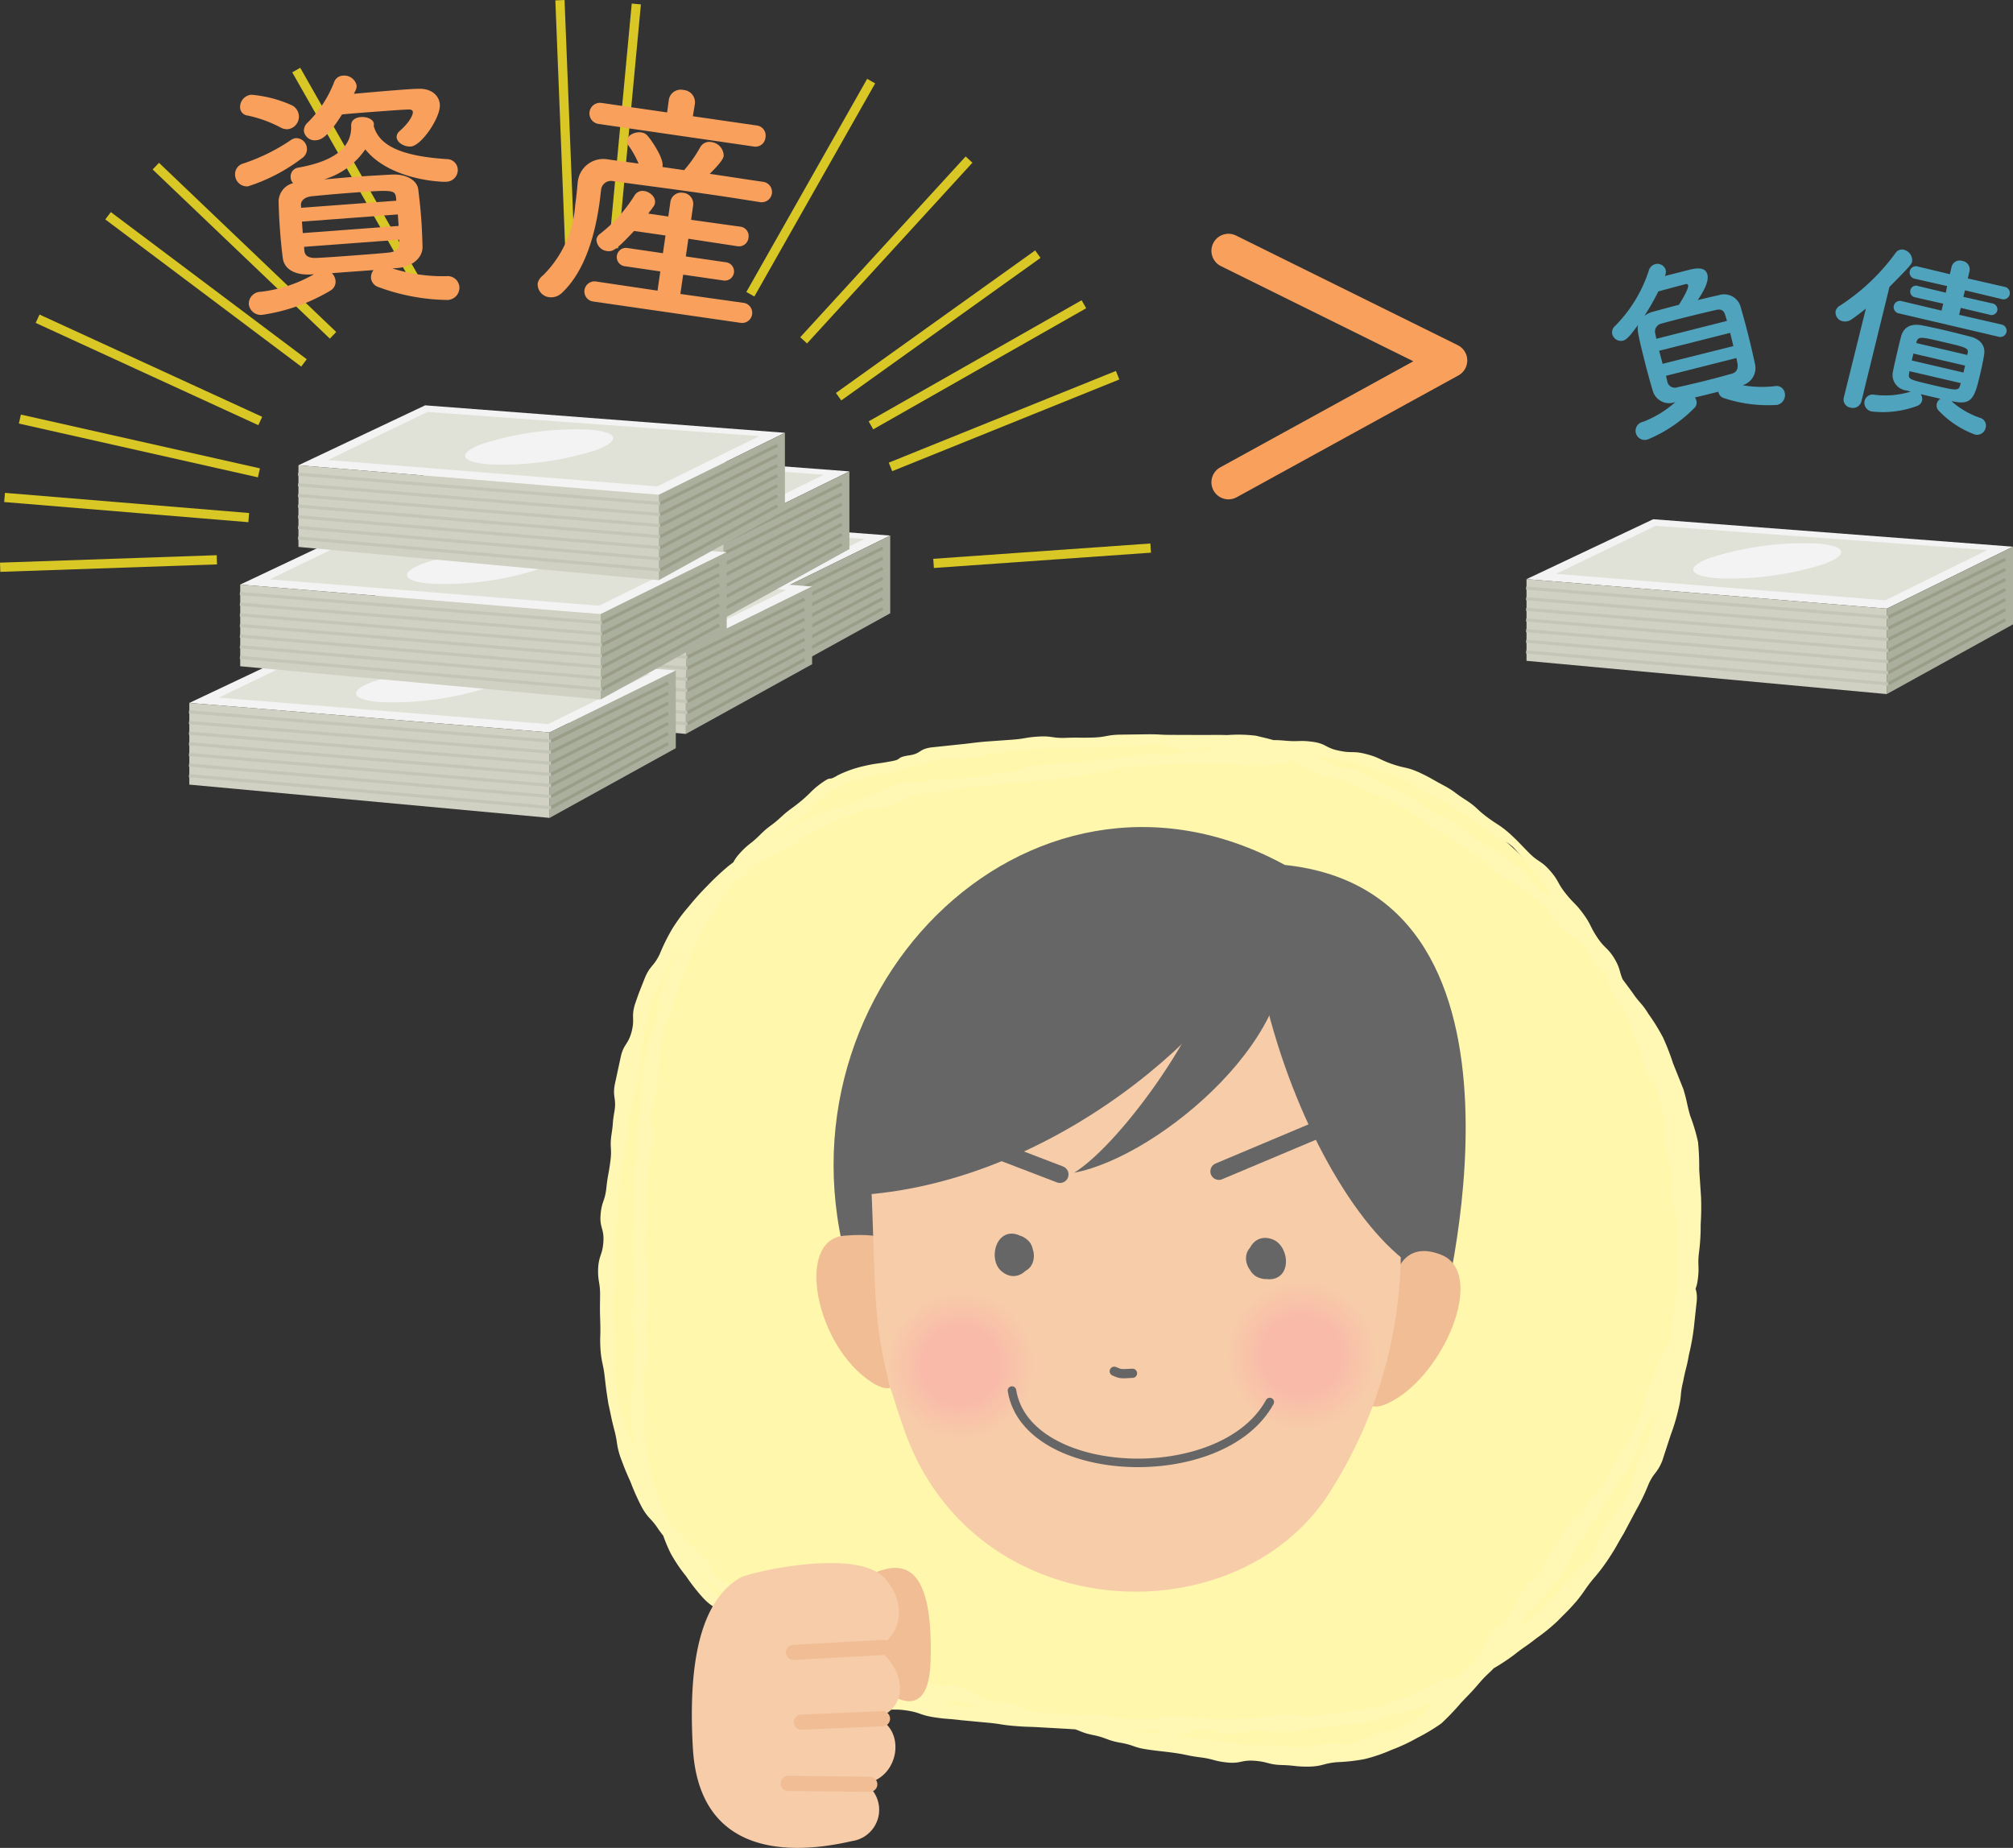 <svg xmlns="http://www.w3.org/2000/svg" viewBox="0 0 118.052 108.365"><rect x="0" y="0" width="118.052" height="108.365" fill="#333333" stroke="none"/><defs><style>.cls-1{fill:#fff7ac;}.cls-2{fill:#fff8b5;}.cls-27,.cls-28,.cls-3,.cls-35,.cls-36,.cls-37,.cls-6,.cls-8{fill:none;}.cls-3{stroke:#d8c724;stroke-width:0.54px;}.cls-3,.cls-35,.cls-36,.cls-6{stroke-miterlimit:10;}.cls-4{fill:#f0bd95;}.cls-5{fill:#f7cca9;}.cls-6{stroke:#f0bd95;stroke-width:0.887px;}.cls-27,.cls-28,.cls-37,.cls-6,.cls-8{stroke-linecap:round;}.cls-7{fill:#666;}.cls-27,.cls-28,.cls-8{stroke:#666;}.cls-27,.cls-28,.cls-37,.cls-8{stroke-linejoin:round;}.cls-8{stroke-width:0.541px;}.cls-9{fill:#f7cba9;}.cls-10{fill:#f7caa9;}.cls-11{fill:#f7c9a9;}.cls-12{fill:#f7c8a9;}.cls-13{fill:#f8c7a9;}.cls-14{fill:#f8c6a9;}.cls-15{fill:#f8c5a9;}.cls-16{fill:#f8c4a9;}.cls-17{fill:#f8c3a9;}.cls-18{fill:#f8c2a9;}.cls-19{fill:#f8c1a9;}.cls-20{fill:#f8c0a9;}.cls-21{fill:#f8bfa9;}.cls-22{fill:#f9bea9;}.cls-23{fill:#f9bda9;}.cls-24{fill:#f9bca9;}.cls-25{fill:#f9bba9;}.cls-26{fill:#f9baa9;}.cls-27{stroke-width:0.5px;}.cls-29{fill:#50a3bd;}.cls-30{fill:#f9a05d;}.cls-31{fill:#f3f3f3;}.cls-32{fill:#abaf9d;}.cls-33{fill:#d0d1c3;}.cls-34{fill:#e0e1d7;}.cls-35{stroke:#9a9d88;}.cls-35,.cls-36{stroke-width:0.184px;}.cls-36{stroke:#c3c5b7;}.cls-37{stroke:#f9a05d;stroke-width:2px;}</style></defs><g id="レイヤー_2" data-name="レイヤー 2"><g id="コンテンツ"><path class="cls-1" d="M71.4,43.749a40.437,40.437,0,0,1,8.155.942,20.945,20.945,0,0,1,8.457,4.4c5.825,4.971,9.244,12.421,10.45,19.69,2.072,12.5-3.28,27.583-17.106,31.452-5.585,1.564-30.292,1.066-35.416-2.683-11.066-8.1-8.217-15.264-8.524-22.71a64.843,64.843,0,0,1,.83-13.059c.619-3.807,1.02-4.483,2.76-7.983,1.2-2.421,5.7-6.751,8.1-8.192,2.983-1.794,18.486-2.153,23.1-1.992,5.619.2,43.793,15.091,18.568,48.694-3.019,4.023-5.808,9.5-11.373,10.413a29.623,29.623,0,0,1-8.013-.1,95.024,95.024,0,0,1-11.964-2.149C52.287,98.726,44.244,96.145,39.5,90.412c-3.983-4.821-4.375-11.137-4.013-17.033a70.945,70.945,0,0,1,1.324-10.091,26.891,26.891,0,0,1,2.83-8.181c2.852-4.878,10.593-8.121,16.03-9.152,5.688-1.079,4.78-.5,10.5-1.43,1.389-.225,7.085-.225,8.488-.348a2.722,2.722,0,0,1,1.254.073"/><path class="cls-2" d="M75.151,44.788c-.324.018-.562.056-.768.075s-.4.039-.8.052c-.793.025-.8-.181-1.584-.161l-1.573.035-1.571.021c-.781.027-.782.04-1.56.082a10.889,10.889,0,0,0-1.524.133c-.78.123-.768.212-1.554.325s-.779.166-1.57.255-.791.111-1.577.182-.777.046-1.546.136-.782.009-1.554.131-.787.025-1.557.164-.772.14-1.533.3.908-.279.146-.118-.775.113-1.534.3c-.751.22-.718.334-1.456.577s-.814.03-1.553.3-.733.278-1.463.566c-.714.326-.727.3-1.434.639s-.617.518-1.3.9-.744.27-1.413.675c-.66.422-.609.5-1.249.939-.6.487-.743.315-1.324.845s-.422.693-.955,1.245a11.812,11.812,0,0,0-.965,1.193,11.382,11.382,0,0,0-.813,1.3c-.356.69-.328.7-.643,1.413-.3.716-.433.665-.7,1.4s-.156.773-.379,1.522-.289,2.512-.437,3.277-.3.737-.447,1.506-.023.79-.147,1.561-.164.766-.271,1.542-.142.772-.233,1.549-.022.785-.095,1.565-.06.78-.122,1.559.015.785-.027,1.563-.053.78-.067,1.559-.014.776,0,1.551.011.775.047,1.547c.071.769-.114.787-.015,1.557s.095.77.218,1.535c.157.756.233.741.423,1.487a15.06,15.06,0,0,0,.527,1.438c.249.719.145.76.437,1.469.334.691.488.615.863,1.269a14.8,14.8,0,0,0,.623,1.4c.464.607.517.565,1.017,1.143a14.472,14.472,0,0,0,1.135,1.023c.545.529.334.76.929,1.256s.746.307,1.36.765.551.553,1.19.987.752.254,1.411.652c.671.375.636.444,1.318.809.7.334.645.448,1.351.777.717.305.7.34,1.425.634s.768.176,1.5.441.727.281,1.47.521.7.381,1.452.606.831-.047,1.582.163.674.5,1.435.706.794.071,1.553.264.734.3,1.5.481.809-.012,1.575.154.754.224,1.524.378.785.077,1.557.219.743.3,1.517.429.8,0,1.569.121.77.152,1.548.254l1.559.188c.781.085.778.113,1.557.186s.781.016,1.558.061.774.078,1.548.083.771-.15,1.528-.2c.757-.065.776.094,1.533-.02a9.137,9.137,0,0,0,1.385-.549c.692-.226.777-.044,1.462-.363a9.79,9.79,0,0,0,1.265-.819c.6-.467.47-.625,1.023-1.134s.564-.5,1.085-1.056c.5-.582.619-.476,1.1-1.086s.305-.742.769-1.36.658-.484,1.107-1.126.288-.757.743-1.4.589-.553,1.06-1.193c.456-.64.343-.718.794-1.355s.408-.665.856-1.3.644-.5,1.048-1.17.576-.563.985-1.232.413-.666.769-1.365.428-.66.789-1.358.344-.707.655-1.426.127-.8.431-1.516a12.78,12.78,0,0,0,.57-1.452c.242-.74.479-.662.724-1.41a10.11,10.11,0,0,0,.359-1.527c.176-.764.046-.792.221-1.552.139-.764.333-.734.443-1.511a11.44,11.44,0,0,0-.029-1.571c.044-.777.044-.777.088-1.556,0-.779-.165-.772-.206-1.544-.063-.768.182-.8.037-1.566s-.343-.732-.476-1.491c-.207-.744-.071-.78-.28-1.531a10.83,10.83,0,0,0-.627-1.422,11.526,11.526,0,0,0-.579-1.432c-.344-.693-.182-.775-.537-1.472-.4-.669-.345-.7-.748-1.373s-.512-.6-.954-1.241A12.525,12.525,0,0,0,93.639,56.6c-.5-.592-.364-.713-.895-1.289s-.717-.4-1.25-.96c-.559-.538-.394-.711-.966-1.248s-.628-.471-1.224-.978-.718-.354-1.343-.816-.553-.559-1.2-1-.622-.475-1.268-.912l-1.35-.787c-.671-.4-.594-.535-1.275-.924s-.7-.36-1.39-.724-.716-.321-1.424-.657-.74-.264-1.461-.573-.788-.132-1.513-.415-.665-.449-1.4-.709c-.749-.224-.737-.271-1.492-.465s-.814.049-1.549-.07a13.207,13.207,0,0,0-1.527-.255c-.786,0-.786.169-1.571.173s-.872-.367-1.66-.355-.7.119-1.49.138-.79-.021-1.577.006-.785.054-1.573.089-.874-.031-1.662.01L60,43.97c-.789.053-.789.145-1.576.2s-.771.236-1.557.3-.8-.067-1.581.011-.757.3-1.535.4-.667.27-1.434.391c-.758.141-.758.142-1.5.311a6.87,6.87,0,0,0-1.383.411,10.228,10.228,0,0,0-1.29.8c-.614.474-.516.6-1.1,1.1s-.68.4-1.253.933-.467.637-1.014,1.186-.629.472-1.154,1.044-.49.6-.974,1.2a11.992,11.992,0,0,0-.821,1.273,14.149,14.149,0,0,0-.793,1.3c-.349.7-.257.75-.594,1.451s-.285.718-.566,1.421a12.906,12.906,0,0,0-.45,1.435c-.181.736-.387.7-.541,1.457-.138.767-.091.777-.216,1.549s-.037.786-.145,1.56-.233.76-.324,1.538.173.8.1,1.582-.2.768-.251,1.548-.106.779-.141,1.562.053.786.039,1.567-.126.782-.12,1.568.181.781.209,1.563-.026.8-.01,1.608c-.016.8-.124.8-.145,1.593s.177.8.151,1.588-.3.779-.315,1.563.1.784.121,1.559-.079.78-.024,1.553.107.765.207,1.531c.134.755.16.749.328,1.5.227.734.31.707.55,1.429.313.7.379.665.7,1.356.385.656.332.688.724,1.345.436.629.4.66.853,1.282A14.565,14.565,0,0,0,42.192,93.7c.516.578.623.472,1.2.991s.514.581,1.1,1.086c.612.482.586.515,1.2,1a5.892,5.892,0,0,0,1.236.862,1.22,1.22,0,0,0,.727.207,2.1,2.1,0,0,1,.755.147,10.5,10.5,0,0,0,1.409.646c.751.2-.371-.053.379.149s.715.372,1.484.535.8.024,1.571.149l1.55.262c.777.125.763.233,1.544.331s.8-.048,1.579.044c.784.072.778.136,1.563.206s.783.1,1.568.156l1.574.1c.788.051.792-.038,1.58-.008s.78.175,1.569.208l1.577.052c.791.016.8-.214,1.585-.2s.787.144,1.576.144.79.052,1.579.033l1.576-.055c.79-.015.784-.166,1.57-.2s.8.148,1.581.083l1.566-.144c.778-.1.772-.145,1.548-.246.759-.154.765-.115,1.516-.312.742-.254.71-.352,1.446-.6a7.982,7.982,0,0,0,1.4-.681c.693-.331.82-.073,1.525-.41.689-.361.626-.473,1.291-.875a5.2,5.2,0,0,0,1.02-.9,7.341,7.341,0,0,1,.926-.989,8.1,8.1,0,0,0,1.175-.98l1.1-1.07c.5-.578.536-.552,1.029-1.147s.624-.5,1.047-1.153.235-.779.663-1.421c.394-.661.519-.591.894-1.272a11.755,11.755,0,0,0,.706-1.383c.307-.714.16-.776.466-1.485.29-.714.367-.687.625-1.42a15.416,15.416,0,0,0,.345-1.514c.183-.75.183-.75.365-1.5a15.344,15.344,0,0,0,.242-1.529c.121-.764.209-.752.3-1.522l.174-1.545a13.948,13.948,0,0,0,.2-1.55c.012-.781-.043-.782-.05-1.56-.041-.776.094-.782.053-1.563s-.266-.76-.361-1.528.1-.8-.014-1.57c-.146-.77-.2-.76-.362-1.523s.154-.856-.051-1.619-.188-.836-.421-1.591-.465-.679-.719-1.42-.177-.768-.456-1.5-.283-.734-.591-1.457c-.331-.715-.454-.656-.793-1.363-.372-.688-.229-.765-.613-1.454-.408-.672-.318-.727-.745-1.39-.442-.654-.466-.639-.932-1.272s-.59-.543-1.086-1.148-.323-.748-.85-1.332A23.853,23.853,0,0,0,88.763,49.7c-.593-.527-.659-.323-1.266-.821s-.635-.469-1.277-.925-.674-.407-1.343-.814c-.678-.392-.706-.342-1.4-.7-.708-.337-.622-.533-1.355-.835-.737-.287-.755-.236-1.5-.483-.757-.226-.746-.267-1.518-.455-.772-.169-.355-.086-1.131-.235-.783-.134-.285.264-1.06.145s-.8.038-1.581-.043-.786-.091-1.577-.146-.789-.126-1.585-.166c-.423-.02-.774-.184-.76-.481s.382-.534.807-.514c.79.04.786.113,1.577.162s.8-.024,1.591.048.807-.041,1.6.066.759.369,1.543.52c.782.167.822-.005,1.6.2s.751.316,1.512.582.806.153,1.552.476c.735.344.72.378,1.433.758s.669.456,1.352.884c.674.445.61.535,1.256,1.012s.693.418,1.3.947c.59.546.573.565,1.135,1.132s.7.439,1.232,1.045.413.7.911,1.329.577.566,1.047,1.213.375.716.818,1.38.6.57,1.017,1.256c.4.694.23.788.613,1.488.361.713.425.681.778,1.4.317.734.261.758.569,1.5.284.745.424.692.691,1.447s.339.732.567,1.5.107.8.305,1.579.188.776.359,1.557.25.765.4,1.553-.056.823.054,1.612c.089.794.151.788.2,1.587s.123.794.165,1.595a15.887,15.887,0,0,1-.126,1.6c-.025.8.292.81.24,1.614-.087.8-.087.8-.173,1.6a13.821,13.821,0,0,1-.289,1.582c-.136.789-.192.779-.339,1.567-.195.779-.074.808-.269,1.587a11.3,11.3,0,0,1-.46,1.544l-.5,1.533c-.309.745-.5.665-.817,1.4a11.518,11.518,0,0,1-.693,1.443l-.753,1.417c-.415.685-.383.706-.822,1.379a11.071,11.071,0,0,1-.968,1.282c-.509.623-.457.666-.968,1.29-.53.607-.549.59-1.113,1.168a10.9,10.9,0,0,1-1.251,1.018c-.629.5-.663.46-1.291.96a12.164,12.164,0,0,1-1.343.873c-.685.414-.626.518-1.338.89l-1.441.716a8.426,8.426,0,0,1-1.476.641c-.764.262-.791.177-1.551.436-.779.208-.783.237-1.582.4-.8.093-.8.093-1.593.184-.792.067-.788.112-1.581.178s-.785.17-1.579.216-.8-.122-1.592-.107-.785.2-1.58.221-.8-.249-1.585-.244-.793.293-1.586.291-.788-.257-1.578-.273-.794.088-1.586.052-.792.008-1.583-.026-.791-.051-1.581-.1l-1.582-.089c-.791-.049-.794-.018-1.586-.084s-.786-.123-1.576-.193l-1.584-.149c-.789-.1-.794-.048-1.581-.174s-.764-.268-1.55-.389-.815.024-1.6-.126c-.785-.172-.763-.247-1.539-.464s-.754-.289-1.527-.507c-.382-.142-.854-.338-1.324-.533s-.905-.522-1.271-.711c-.682-.448-.546-.608-1.181-1.089a14.475,14.475,0,0,1-1.161-1.083l-1.16-1.079c-.549-.571-.677-.453-1.219-1.041a11.292,11.292,0,0,1-.982-1.26,8.736,8.736,0,0,1-.891-1.321,9.011,9.011,0,0,1-.585-1.5,8.989,8.989,0,0,1-.588-1.464,9.2,9.2,0,0,1-.524-1.5,11.38,11.38,0,0,1-.379-1.545,15.537,15.537,0,0,1-.215-1.58c-.055-.8.031-.8.005-1.587,0-.791.13-.789.141-1.578l.078-1.572c.025-.785-.222-.8-.208-1.576s.214-.781.2-1.565-.1-.776-.13-1.567-.016-.792-.033-1.583c0-.792.123-.79.139-1.579s-.125-.8-.088-1.587.145-.785.2-1.576,0-.8.079-1.583.088-.788.175-1.577-.031-.8.08-1.591.143-.781.27-1.563.372-.739.526-1.516c.171-.773.033-.807.254-1.58a13.347,13.347,0,0,1,.547-1.507c.319-.73.312-.733.655-1.447s.242-.762.593-1.468.566-.626,1-1.28c.467-.647.5-.624,1-1.236s.326-.766.865-1.355.617-.509,1.177-1.07.631-.489,1.21-1.024.629-.484,1.234-.992.549-.581,1.2-1.051c.657-.453.258-.028.936-.44a7.02,7.02,0,0,1,1.5-.529c.771-.178.782-.127,1.554-.272.778-.129.285-.223,1.064-.351.782-.1.584-.373,1.371-.476l1.575-.166c.785-.077.782-.1,1.572-.172l1.574-.113c.788-.055.783-.141,1.57-.184s.8.108,1.583.076.789.008,1.579-.017.785-.149,1.573-.17l1.576-.02c.789-.01.79.04,1.579.033L70.39,43.1c.791.005.79-.015,1.585.006a8.535,8.535,0,0,1,1.684.039c.8.194.8.186,1.572.42s.7.445,1.46.7.74.293,1.486.573c.737.3.829.08,1.57.393.727.332.671.454,1.394.79.715.356.765.258,1.479.622s.611.552,1.307.938.774.26,1.46.674.586.573,1.246,1.022.745.33,1.385.817.659.458,1.288.958c.619.515.467.7,1.08,1.208.595.53.751.36,1.342.906s.5.639,1.059,1.214.664.481,1.174,1.106.316.782.805,1.414l.954,1.287c.445.664.542.6.966,1.291a11.485,11.485,0,0,1,.848,1.377,14.473,14.473,0,0,1,.585,1.509l.6,1.5c.234.774.183.789.4,1.565a10.536,10.536,0,0,1,.464,1.552,15.461,15.461,0,0,1,.067,1.621c.055.8.055.8.108,1.606a15.969,15.969,0,0,1-.023,1.607,11.718,11.718,0,0,1-.094,1.6c-.1.8.031.813-.074,1.614s-.352.754-.513,1.536c-.182.777.019.829-.18,1.608-.249.763-.209.776-.459,1.542a14.5,14.5,0,0,1-.723,1.443l-.611,1.477a13.6,13.6,0,0,1-.72,1.426c-.367.708-.173.808-.542,1.519a15.518,15.518,0,0,1-.9,1.332c-.427.675-.428.675-.856,1.349s-.438.668-.874,1.334L92.3,90.92c-.458.65-.274.782-.735,1.436s-.549.569-1.006,1.21-.583.549-1.034,1.2-.409.677-.872,1.323-.3.769-.774,1.412c-.5.629-.58.564-1.107,1.176s-.541.6-1.1,1.192a14.673,14.673,0,0,1-1.138,1.192,11.275,11.275,0,0,1-1.425.856,10.508,10.508,0,0,1-1.5.7,9.481,9.481,0,0,1-1.576.539,10.7,10.7,0,0,1-1.631.183c-.806.072-.8.232-1.612.26-.813.01-.812-.069-1.616-.093s-.8-.189-1.591-.249-.818.18-1.611.1-.78-.2-1.57-.3-.782-.159-1.57-.268-.792-.083-1.576-.2-.762-.255-1.545-.39-.839-.3-1.616-.454-.747-.3-1.52-.459-.79-.086-1.562-.26-.81-.009-1.582-.2-.708-.44-1.474-.635-.778-.151-1.542-.363-.8.252-1.568.024-.756-.259-1.514-.511-.782-.176-1.537-.449-.73-.333-1.474-.626-.9-.617-1.628-.929-.677-.438-1.4-.775c-.709-.361-.687-.4-1.39-.774-.683-.408-.749-.3-1.427-.717-.663-.45-.613-.524-1.252-1s-.653-.455-1.258-.977a14.088,14.088,0,0,1-1.159-1.093,13.909,13.909,0,0,1-1.192-1.073,15.856,15.856,0,0,1-1.007-1.253c-.434-.669-.572-.583-.968-1.285a13.754,13.754,0,0,1-.657-1.468c-.326-.733-.323-.735-.606-1.483-.248-.763-.146-.8-.346-1.564s-.177-.776-.354-1.552c-.121-.788-.124-.788-.214-1.577s-.178-.782-.246-1.578c-.048-.8.01-.8-.015-1.594s-.021-.8-.011-1.591-.139-.8-.115-1.593c.044-.793.255-.781.308-1.568s-.231-.809-.163-1.6.254-.771.338-1.559.134-.782.236-1.567-.052-.806.069-1.593.032-.537.167-1.32-.125-.834.029-1.619c.17-.785.17-.785.339-1.569s.439-.72.641-1.494-.04-.847.2-1.62c.262-.769.277-.764.572-1.522.313-.751.516-.662.869-1.391a11.593,11.593,0,0,1,.723-1.467,10.066,10.066,0,0,1,.983-1.337,15.632,15.632,0,0,1,1.1-1.224,14.992,14.992,0,0,1,1.2-1.127c.642-.509.674-.462,1.342-.932.686-.437.737-.356,1.433-.767.712-.384.651-.5,1.38-.858s.736-.337,1.477-.666.818-.138,1.56-.443c.754-.274.723-.363,1.485-.619s.728-.38,1.508-.6.849.055,1.623-.144c.786-.163.83.04,1.607-.1s.8-.05,1.576-.183.787-.122,1.576-.229.766-.327,1.56-.4.793-.019,1.578-.1.789-.066,1.575-.171.8-.021,1.582-.143a12.482,12.482,0,0,1,1.59-.235c.8-.046.8.058,1.593.028s.791-.2,1.589-.224.791-.278,1.588-.3l1.593-.059c.813-.031.752.137,1.6.074.481-.036.933.224.8.5A1.04,1.04,0,0,1,75.151,44.788Z"/><line class="cls-3" x1="15.184" y1="27.729" x2="1.166" y2="24.575"/><line class="cls-3" x1="14.587" y1="30.354" x2="0.268" y2="29.172"/><line class="cls-3" x1="12.717" y1="32.828" x2="0.009" y2="33.265"/><line class="cls-3" x1="54.749" y1="33.039" x2="67.481" y2="32.141"/><line class="cls-3" x1="52.222" y1="27.381" x2="65.543" y2="22.003"/><line class="cls-3" x1="51.076" y1="24.944" x2="63.565" y2="17.842"/><line class="cls-3" x1="47.129" y1="19.958" x2="56.829" y2="9.358"/><line class="cls-3" x1="49.18" y1="23.263" x2="60.864" y2="14.904"/><line class="cls-3" x1="44.004" y1="17.255" x2="51.089" y2="4.757"/><line class="cls-3" x1="35.976" y1="14.537" x2="37.317" y2="0.233"/><line class="cls-3" x1="33.408" y1="14.366" x2="32.838" y2="0.011"/><line class="cls-3" x1="24.471" y1="16.601" x2="17.373" y2="4.108"/><line class="cls-3" x1="19.531" y1="19.663" x2="9.138" y2="9.743"/><line class="cls-3" x1="17.827" y1="21.283" x2="6.337" y2="12.652"/><line class="cls-3" x1="15.263" y1="24.689" x2="2.205" y2="18.691"/><path class="cls-4" d="M50.858,92.435c1.771-.88,3.906-1.25,3.716,4.983-.138,4.563-3.456,1.065-3.456,1.065Z"/><path class="cls-5" d="M43.413,92.522c.579-.336,6.891-1.778,8.488.044s.579,3.81-.672,4.047c1.607.823,2.4,3.345.2,4.157,1.685.636,1.368,3.474-.692,3.821a1.853,1.853,0,0,1-.771,3.374c-2.14.49-8.9,1.722-9.331-5.421C40.3,96.844,41.334,93.734,43.413,92.522Z"/><line class="cls-6" x1="46.534" y1="96.9" x2="51.819" y2="96.61"/><line class="cls-6" x1="47" y1="100.99" x2="51.755" y2="100.791"/><line class="cls-6" x1="46.225" y1="104.584" x2="51.009" y2="104.635"/><path class="cls-7" d="M75.348,50.723c-15.119-8.248-30.9,7.918-25.312,24.525l34.429,2.213S91.4,52.408,75.348,50.723Z"/><path class="cls-4" d="M51.124,81.063c-3.311-2.139-4.5-8.371-1.61-8.6s2.813.6,2.813.6l.351,7.748S52.523,81.969,51.124,81.063Z"/><path class="cls-4" d="M81.4,82.289c3.254-1.525,5.824-7.637,3.112-8.709s-2.89,2.189-2.89,2.189l-1.642,5.823S79.907,82.988,81.4,82.289Z"/><path class="cls-5" d="M82.124,72.046a26.375,26.375,0,0,1-3.958,15.172c-5.243,8.844-20.98,8.421-25.132-3.349-1.955-5.544-1.618-7.133-1.939-14.352-.219-4.909,4.208-15.372,15.1-15.474S82.817,62.409,82.124,72.046Z"/><path class="cls-8" d="M65.346,80.415c.371.147.27.165,1.069.118"/><path class="cls-7" d="M74.135,54.206c-.886,4.66-11.4,15.007-23.6,15.865,0,0-2.757-9.215,3.486-14.382S67.061,49.079,74.135,54.206Z"/><path class="cls-7" d="M73.893,57.245c1.43,7.051,4.906,13.8,8.382,16.586.7-8.359-1.71-22.376-7.5-19.491C74.037,54.705,73.893,57.245,73.893,57.245Z"/><path class="cls-7" d="M71.364,56.059C71.008,59.691,65.855,66.974,63,68.77c5.08-.958,13.862-8.5,12.086-14.182l-1.981-.571Z"/><path class="cls-5" d="M60.627,80.739a4.338,4.338,0,1,1-3.609-4.964A4.34,4.34,0,0,1,60.627,80.739Z"/><path class="cls-9" d="M60.52,80.722A4.229,4.229,0,1,1,57,75.883,4.232,4.232,0,0,1,60.52,80.722Z"/><path class="cls-10" d="M60.413,80.706a4.121,4.121,0,1,1-3.43-4.715A4.124,4.124,0,0,1,60.413,80.706Z"/><path class="cls-11" d="M60.305,80.688a4.012,4.012,0,1,1-3.337-4.59A4.014,4.014,0,0,1,60.305,80.688Z"/><path class="cls-12" d="M60.2,80.671a3.9,3.9,0,1,1-3.247-4.465A3.906,3.906,0,0,1,60.2,80.671Z"/><path class="cls-13" d="M60.089,80.654a3.794,3.794,0,1,1-3.155-4.341A3.794,3.794,0,0,1,60.089,80.654Z"/><path class="cls-14" d="M59.982,80.638a3.685,3.685,0,1,1-3.066-4.217A3.686,3.686,0,0,1,59.982,80.638Z"/><path class="cls-15" d="M59.875,80.62A3.576,3.576,0,1,1,56.9,76.529,3.577,3.577,0,0,1,59.875,80.62Z"/><path class="cls-16" d="M59.766,80.6a3.468,3.468,0,1,1-2.883-3.967A3.467,3.467,0,0,1,59.766,80.6Z"/><path class="cls-17" d="M59.66,80.586a3.359,3.359,0,1,1-2.794-3.843A3.359,3.359,0,0,1,59.66,80.586Z"/><path class="cls-17" d="M59.552,80.569a3.25,3.25,0,1,1-2.7-3.718A3.249,3.249,0,0,1,59.552,80.569Z"/><path class="cls-18" d="M59.445,80.552a3.142,3.142,0,1,1-2.613-3.593A3.141,3.141,0,0,1,59.445,80.552Z"/><path class="cls-19" d="M59.337,80.535a3.033,3.033,0,1,1-2.522-3.469A3.031,3.031,0,0,1,59.337,80.535Z"/><path class="cls-20" d="M59.23,80.518A2.924,2.924,0,1,1,56.8,77.174,2.924,2.924,0,0,1,59.23,80.518Z"/><path class="cls-21" d="M59.122,80.5a2.815,2.815,0,1,1-2.34-3.22A2.813,2.813,0,0,1,59.122,80.5Z"/><path class="cls-22" d="M59.014,80.484a2.706,2.706,0,1,1-2.249-3.095A2.7,2.7,0,0,1,59.014,80.484Z"/><path class="cls-23" d="M58.907,80.467a2.6,2.6,0,1,1-2.158-2.97A2.6,2.6,0,0,1,58.907,80.467Z"/><path class="cls-24" d="M58.8,80.45A2.489,2.489,0,1,1,56.731,77.6,2.485,2.485,0,0,1,58.8,80.45Z"/><path class="cls-25" d="M58.691,80.433a2.379,2.379,0,1,1-1.978-2.721A2.375,2.375,0,0,1,58.691,80.433Z"/><path class="cls-26" d="M58.584,80.416a2.271,2.271,0,1,1-1.886-2.6A2.268,2.268,0,0,1,58.584,80.416Z"/><path class="cls-5" d="M80.642,80.175a4.375,4.375,0,1,1-3.638-5A4.376,4.376,0,0,1,80.642,80.175Z"/><path class="cls-9" d="M80.532,80.158a4.264,4.264,0,1,1-3.545-4.88A4.263,4.263,0,0,1,80.532,80.158Z"/><path class="cls-10" d="M80.425,80.14a4.155,4.155,0,1,1-3.455-4.754A4.155,4.155,0,0,1,80.425,80.14Z"/><path class="cls-11" d="M80.317,80.124A4.045,4.045,0,1,1,76.954,75.5,4.047,4.047,0,0,1,80.317,80.124Z"/><path class="cls-12" d="M80.207,80.105a3.935,3.935,0,1,1-3.271-4.5A3.933,3.933,0,0,1,80.207,80.105Z"/><path class="cls-13" d="M80.1,80.088a3.826,3.826,0,1,1-3.18-4.377A3.824,3.824,0,0,1,80.1,80.088Z"/><path class="cls-14" d="M79.991,80.072a3.716,3.716,0,1,1-3.09-4.253A3.716,3.716,0,0,1,79.991,80.072Z"/><path class="cls-15" d="M79.883,80.055a3.607,3.607,0,1,1-3-4.126A3.607,3.607,0,0,1,79.883,80.055Z"/><path class="cls-16" d="M79.774,80.037a3.5,3.5,0,1,1-2.907-4A3.5,3.5,0,0,1,79.774,80.037Z"/><path class="cls-17" d="M79.665,80.02a3.387,3.387,0,1,1-2.815-3.875A3.386,3.386,0,0,1,79.665,80.02Z"/><path class="cls-17" d="M79.557,80a3.277,3.277,0,1,1-2.725-3.75A3.277,3.277,0,0,1,79.557,80Z"/><path class="cls-18" d="M79.448,79.985a3.167,3.167,0,1,1-2.633-3.624A3.166,3.166,0,0,1,79.448,79.985Z"/><path class="cls-19" d="M79.34,79.968a3.058,3.058,0,1,1-2.542-3.5A3.057,3.057,0,0,1,79.34,79.968Z"/><path class="cls-20" d="M79.232,79.951a2.948,2.948,0,1,1-2.45-3.373A2.947,2.947,0,0,1,79.232,79.951Z"/><path class="cls-21" d="M79.123,79.934a2.838,2.838,0,1,1-2.359-3.248A2.837,2.837,0,0,1,79.123,79.934Z"/><path class="cls-22" d="M79.014,79.916a2.729,2.729,0,1,1-2.267-3.122A2.726,2.726,0,0,1,79.014,79.916Z"/><path class="cls-23" d="M78.906,79.9a2.619,2.619,0,1,1-2.177-3A2.618,2.618,0,0,1,78.906,79.9Z"/><path class="cls-24" d="M78.8,79.882a2.509,2.509,0,1,1-2.085-2.871A2.509,2.509,0,0,1,78.8,79.882Z"/><path class="cls-25" d="M78.689,79.865A2.4,2.4,0,1,1,76.7,77.119,2.4,2.4,0,0,1,78.689,79.865Z"/><path class="cls-26" d="M78.581,79.848a2.29,2.29,0,1,1-1.9-2.62A2.288,2.288,0,0,1,78.581,79.848Z"/><path class="cls-27" d="M59.428,73.586a2.242,2.242,0,0,0-.2.739,1.526,1.526,0,0,0,.34-.866,2.909,2.909,0,0,0-.19.881c.55-.11.641-.543.391-1.051-.182.17-.078.2-.2.42-.011-.032.082-.4.023-.4,0,0-.426-.045-.419-.039-.524,1.8,1.447.367.658-.157-.87-.583-1.337,1.243-.175,1.267,1.139.029.857-1.877-.3-1.581a.933.933,0,0,0-.021,1.71c1.025.268,1.041-1.535.344-1.834-1.027-.455-1.412,1.126-.8,1.668.973.861,1.924-.841,1.207-1.448-.982-.818-1.019,1.08-1.029,1.554,1.145-.019,1.557-1.348.316-1.8"/><path class="cls-27" d="M74.3,73.822a2.245,2.245,0,0,0-.052-.766,1.524,1.524,0,0,0-.037.931,2.938,2.938,0,0,0-.11-.9c-.487.291-.43.729-.023,1.127.116-.222.009-.214.045-.467.02.029.053.407.112.387,0,0,.417-.1.405-.1-.1-1.876-1.484.132-.565.368,1.012.261.851-1.618-.255-1.257-1.089.353-.191,2.056.8,1.393a.932.932,0,0,0-.542-1.62c-1.055.084-.479,1.79.279,1.847,1.121.087.962-1.53.207-1.841-1.206-.49-1.541,1.431-.664,1.765,1.2.447.6-1.359.458-1.806-1.077.4-1.025,1.783.3,1.8"/><path class="cls-27" d="M59.347,81.546c.849,5.284,12.33,5.77,15.12.672"/><line class="cls-28" x1="54.715" y1="66.018" x2="62.163" y2="68.872"/><line class="cls-28" x1="71.481" y1="68.692" x2="79.04" y2="65.509"/><path class="cls-29" d="M97.644,16.184l1.342-.341c.372-.094,1.013-.256,1.143.256.111.437-.268,1.045-.562,1.5.406-.1.814-.2,1.244-.293a1.007,1.007,0,0,1,1.24.6c.154.518.316,1.112.466,1.708s.292,1.2.408,1.747a1.05,1.05,0,0,1-.731,1.229,6.536,6.536,0,0,0,1.887.056.487.487,0,0,1,.582.375.592.592,0,0,1-.441.723,8.2,8.2,0,0,1-3.133-.4.466.466,0,0,1-.306-.32c0-.021-.008-.032-.014-.053-.458.116-.916.232-1.367.335a.647.647,0,0,1,.08.184.44.44,0,0,1-.107.425,8.316,8.316,0,0,1-2.721,1.846.536.536,0,1,1-.3-1.024,6.109,6.109,0,0,0,1.905-1.164,1,1,0,0,1-1.339-.68c-.144-.476-.3-1.039-.441-1.6-.456-1.792-.477-2.023-.409-2.246-.467.629-.657.869-.892.93a.525.525,0,0,1-.626-.375.485.485,0,0,1,.16-.483,8.2,8.2,0,0,0,1.981-3.249.53.53,0,0,1,.37-.377.5.5,0,0,1,.618.331.472.472,0,0,1-.017.289ZM99,16.727c-.017-.065-.069-.085-.164-.061-.119.03-1.021.271-1.583.423a13.588,13.588,0,0,1-.818,1.433,1.431,1.431,0,0,1,.526-.247c.489-.134.989-.272,1.5-.4C98.836,17.267,99.032,16.876,99,16.727Zm2.465,2.792L97.3,20.571c.066.256.141.51.2.765l4.154-1.04Zm-.189-.7c-.029-.116-.069-.231-.1-.337-.075-.253-.2-.381-.541-.306-.61.143-1.3.306-1.978.478-.417.106-.822.208-1.2.317a.478.478,0,0,0-.394.553c.026.107.046.227.075.343ZM97.7,22.039l.075.3a.444.444,0,0,0,.583.374c.582-.125,1.224-.276,1.863-.439.47-.118.927-.245,1.361-.366.274-.082.364-.307.309-.612-.023-.1-.037-.2-.063-.3Z"/><path class="cls-29" d="M108.131,23.306l1.294-5.211c-.278.228-.552.436-.822.621a.662.662,0,0,1-.537.124.524.524,0,0,1-.415-.594.5.5,0,0,1,.244-.317,12.252,12.252,0,0,0,3.274-3.1.441.441,0,0,1,.485-.18.63.63,0,0,1,.479.7c-.029.129-.1.247-1.326,1.475l-1.648,6.722a.517.517,0,0,1-.648.356.477.477,0,0,1-.382-.586Zm6.309.219a4.958,4.958,0,0,0,1.67.976.467.467,0,0,1,.34.576.519.519,0,0,1-.626.408,5.608,5.608,0,0,1-2.152-1.428.433.433,0,0,1-.093-.372.478.478,0,0,1,.216-.3l-1.157-.271a.494.494,0,0,1,.081.381.443.443,0,0,1-.262.3,5.738,5.738,0,0,1-2.688.334.516.516,0,0,1-.421-.618.486.486,0,0,1,.591-.359,5.141,5.141,0,0,0,2.112-.185l-.233-.067a.917.917,0,0,1-.8-1.144c.065-.325.144-.668.224-1.011s.163-.7.248-1.015c.112-.426.447-.8,1.236-.649.389.078.81.166,1.248.268.526.123,1.068.261,1.57.39.609.154.9.549.815,1.059-.051.316-.122.673-.208,1.037-.334,1.435-.474,1.934-1.553,1.716Zm-3.069-5.145a.37.37,0,1,1,.167-.718l2.323.552.1-.406-1.644-.372a.343.343,0,0,1-.285-.417.338.338,0,0,1,.441-.248l1.638.394.078-.389-1.878-.426a.375.375,0,0,1-.312-.456.371.371,0,0,1,.479-.262l1.872.448.1-.428a.487.487,0,0,1,.626-.351.5.5,0,0,1,.425.6l-.1.428,2.135.487a.371.371,0,1,1-.168.717l-2.129-.508-.1.383,1.686.382a.358.358,0,0,1,.307.422.351.351,0,0,1-.463.242l-1.68-.4-.095.407,2.488.571a.368.368,0,1,1-.165.717Zm3.872,3.061-3.032-.708-.095.407,3.031.707Zm-.251,1.026-3.011-.7-.028.174c-.049.3.069.332,1.419.647s1.478.345,1.576.018Zm.4-1.76c.071-.3-.122-.345-1.451-.655-1.274-.3-1.445-.337-1.544-.01l-.019.075,2.99.7Z"/><path class="cls-30" d="M14.542,10.927a.693.693,0,0,1-.754-.651.647.647,0,0,1,.461-.682A11.194,11.194,0,0,0,17.064,8.21a.63.63,0,0,1,.293-.11.64.64,0,0,1,.356,1.175A10.453,10.453,0,0,1,14.542,10.927Zm8.467,4.812a9.712,9.712,0,0,0,3.178.456.691.691,0,0,1,.755.637.721.721,0,0,1-.71.759,12.078,12.078,0,0,1-4.061-.765.626.626,0,0,1-.415-.526.7.7,0,0,1,.15-.462l-1.634.12-.807.061a.753.753,0,0,1,.214.451.605.605,0,0,1-.317.581,10.88,10.88,0,0,1-3.943,1.406.711.711,0,0,1-.827-.615.7.7,0,0,1,.683-.729,8.17,8.17,0,0,0,3.141-1.032l-.15.012c-1.018.062-1.6-.345-1.679-.942-.068-.521-.123-1.057-.162-1.6-.048-.614-.076-1.214-.086-1.754a1.126,1.126,0,0,1,.852-1.057.5.5,0,0,1-.145-.335.524.524,0,0,1,.44-.574c2.062-.363,3.162-1.153,3.108-2.475-.008-.313.267-.469.566-.491.357-.027.748.125.768.408a.313.313,0,0,0,0,.061l-.012.046c.292,1.092,1.47,1.77,4.3,1.951a.642.642,0,0,1,.631.6.694.694,0,0,1-.712.728c-.224.019-3.255-.089-4.713-1.9a4.47,4.47,0,0,1-2.413,1.76c.526-.04,1.046-.093,1.586-.134.763-.056,1.541-.1,2.366-.147.868-.05,1.5.341,1.567.863.07.565.13,1.118.171,1.67s.066,1.11.08,1.695c.016.615-.545,1.168-1.485,1.254ZM16.452,7.475a7.4,7.4,0,0,0-1.932-.7.487.487,0,0,1-.44-.464.722.722,0,0,1,.665-.755,7.269,7.269,0,0,1,2.315.593.743.743,0,0,1-.18,1.428A.811.811,0,0,1,16.452,7.475Zm6.879,5.1-5.624.421.048.673,5.622-.42Zm-.105-.984c-.066-.476-.217-.465-2.818-.27-.718.053-1.435.121-2.121.187-.434.047-.643.273-.639.5l.012.178,5.58-.416Zm.185,2.467-5.579.417.017.239c.038.327.316.429.722.412.674-.034,1.376-.086,2.095-.14s1.437-.106,2.139-.175c.415-.045.628-.228.62-.573ZM20.756,5.5c.868-.077,1.868-.168,2.722-.231.389-.03.732-.056,1.016-.06.78-.044,1.261.369,1.3.924.057.732-1.067,2.411-1.7,2.458-.4.029-.811-.239-.835-.538a.448.448,0,0,1,.153-.345c.721-.639.81-1.038.8-1.143-.008-.089-.087-.158-.281-.142-.329.009-1,.059-1.752.115s-1.527.113-2.121.173C19.23,8.02,18.839,8.2,18.553,8.221a.642.642,0,0,1-.731-.532.639.639,0,0,1,.219-.5,6.727,6.727,0,0,0,1.564-2.4.569.569,0,0,1,.5-.353.742.742,0,0,1,.809.572.586.586,0,0,1-.067.305Z"/><path class="cls-30" d="M44.576,11.854c-1.1-.175-2.2-.348-3.277-.5-1.871-.272-3.684-.5-5.307-.724a.585.585,0,0,0-.743.529c-.03.208-.055.493-.1.8-.213,1.471-.721,3.821-2.178,5.2a.909.909,0,0,1-.766.269.765.765,0,0,1-.673-.811.782.782,0,0,1,.3-.456,6.42,6.42,0,0,0,1.9-4.136c.08-.548.119-1.029.152-1.386a.478.478,0,0,0,.012-.06,1.506,1.506,0,0,1,1.77-1.229c.563.082,1.175.155,1.783.243a5.451,5.451,0,0,0-.6-1.073.387.387,0,0,1-.079-.3c.044-.3.469-.508.84-.454a.569.569,0,0,1,.324.153c.15.128.994,1.31.92,1.814,0,.031,0,.045-.008.06l1.275.185a7.731,7.731,0,0,0,.938-1.335.616.616,0,0,1,.652-.314.821.821,0,0,1,.73.819c-.041.282-.623.848-.82,1.047,1.056.153,2.107.32,3.132.468a.6.6,0,1,1-.158,1.191ZM35.1,7.268a.622.622,0,0,1,.179-1.232l3.844.557.1-.728V5.851a.706.706,0,0,1,.857-.574.72.72,0,0,1,.673.8l0,.015-.12.725,3.756.543a.592.592,0,0,1,.5.711.585.585,0,0,1-.683.521Zm-.3,10.415a.593.593,0,1,1,.17-1.173l3.591.534.163-1.127-2.048-.3a.541.541,0,1,1,.152-1.068l2.049.3.151-1.039-1.841-.267c-1.037,1.107-1.252,1.227-1.579,1.18a.7.7,0,0,1-.63-.683.5.5,0,0,1,.217-.332,8.547,8.547,0,0,0,2.022-2.253.544.544,0,0,1,.568-.251c.339.05.675.356.627.683a.448.448,0,0,1-.092.227c-.095.139-.208.274-.3.412l1.172.17.12-.832a.639.639,0,0,1,.748-.558.653.653,0,0,1,.588.753l-.119.831,2.867.4a.554.554,0,0,1,.5.647.56.56,0,0,1-.663.5L40.37,14l-.151,1.039,2.343.339a.54.54,0,1,1-.154,1.068l-2.344-.339L39.9,17.238l3.729.525a.593.593,0,0,1-.169,1.173Z"/><polygon class="cls-31" points="52.208 31.407 31.11 29.798 23.677 33.312 44.808 35.042 52.208 31.407"/><polygon class="cls-32" points="52.208 35.964 44.808 40.052 44.808 35.042 52.208 31.407 52.208 35.964"/><polygon class="cls-33" points="44.808 40.052 23.677 38.101 23.677 33.312 44.808 35.042 44.808 40.052"/><polygon class="cls-34" points="50.7 31.604 31.248 30.186 25.406 33.002 44.722 34.552 50.7 31.604"/><path class="cls-31" d="M41.136,32.42c1.53-.567,1.272-1.107-.574-1.207a18.108,18.108,0,0,0-6.107.846c-1.528.566-1.27,1.107.572,1.207A18.109,18.109,0,0,0,41.136,32.42Z"/><line class="cls-35" x1="44.886" y1="35.552" x2="51.763" y2="32.145"/><line class="cls-35" x1="44.886" y1="36.202" x2="51.763" y2="32.736"/><line class="cls-35" x1="44.886" y1="36.853" x2="51.763" y2="33.326"/><line class="cls-35" x1="44.885" y1="37.502" x2="51.762" y2="33.917"/><line class="cls-35" x1="44.886" y1="38.153" x2="51.763" y2="34.508"/><line class="cls-35" x1="44.886" y1="38.803" x2="51.763" y2="35.098"/><line class="cls-35" x1="44.886" y1="39.453" x2="51.763" y2="35.688"/><line class="cls-36" x1="23.658" y1="33.834" x2="44.886" y2="35.552"/><line class="cls-36" x1="23.658" y1="34.458" x2="44.886" y2="36.202"/><line class="cls-36" x1="23.658" y1="35.082" x2="44.886" y2="36.853"/><line class="cls-36" x1="23.656" y1="35.705" x2="44.885" y2="37.502"/><line class="cls-36" x1="23.658" y1="36.329" x2="44.886" y2="38.153"/><line class="cls-36" x1="23.658" y1="36.954" x2="44.886" y2="38.803"/><line class="cls-36" x1="23.658" y1="37.577" x2="44.886" y2="39.453"/><polygon class="cls-31" points="47.626 34.395 26.527 32.786 19.096 36.3 40.226 38.03 47.626 34.395"/><polygon class="cls-32" points="47.626 38.952 40.226 43.04 40.226 38.03 47.626 34.395 47.626 38.952"/><polygon class="cls-33" points="40.226 43.04 19.096 41.089 19.096 36.3 40.226 38.03 40.226 43.04"/><polygon class="cls-34" points="46.119 34.592 26.666 33.174 20.824 35.99 40.14 37.54 46.119 34.592"/><path class="cls-31" d="M36.554,35.408c1.529-.567,1.272-1.106-.575-1.207a18.131,18.131,0,0,0-6.106.846c-1.528.566-1.27,1.107.572,1.207A18.092,18.092,0,0,0,36.554,35.408Z"/><line class="cls-35" x1="40.304" y1="38.54" x2="47.181" y2="35.134"/><line class="cls-35" x1="40.304" y1="39.191" x2="47.181" y2="35.725"/><line class="cls-35" x1="40.304" y1="39.841" x2="47.181" y2="36.314"/><line class="cls-35" x1="40.303" y1="40.49" x2="47.18" y2="36.905"/><line class="cls-35" x1="40.304" y1="41.141" x2="47.181" y2="37.496"/><line class="cls-35" x1="40.304" y1="41.791" x2="47.181" y2="38.086"/><line class="cls-35" x1="40.304" y1="42.441" x2="47.181" y2="38.677"/><line class="cls-36" x1="19.076" y1="36.822" x2="40.304" y2="38.54"/><line class="cls-36" x1="19.076" y1="37.446" x2="40.304" y2="39.191"/><line class="cls-36" x1="19.076" y1="38.07" x2="40.304" y2="39.841"/><line class="cls-36" x1="19.075" y1="38.694" x2="40.303" y2="40.49"/><line class="cls-36" x1="19.076" y1="39.318" x2="40.304" y2="41.141"/><line class="cls-36" x1="19.076" y1="39.942" x2="40.304" y2="41.791"/><line class="cls-36" x1="19.076" y1="40.566" x2="40.304" y2="42.441"/><polygon class="cls-31" points="39.632 39.318 18.532 37.709 11.102 41.223 32.232 42.953 39.632 39.318"/><polygon class="cls-32" points="39.632 43.875 32.232 47.963 32.232 42.953 39.632 39.318 39.632 43.875"/><polygon class="cls-33" points="32.232 47.963 11.102 46.012 11.102 41.223 32.232 42.953 32.232 47.963"/><polygon class="cls-34" points="38.124 39.515 18.671 38.097 12.829 40.913 32.146 42.463 38.124 39.515"/><path class="cls-31" d="M28.56,40.331c1.529-.567,1.272-1.106-.574-1.207a18.147,18.147,0,0,0-6.108.846c-1.528.566-1.269,1.107.573,1.207A18.12,18.12,0,0,0,28.56,40.331Z"/><line class="cls-35" x1="32.31" y1="43.463" x2="39.187" y2="40.057"/><line class="cls-35" x1="32.31" y1="44.113" x2="39.187" y2="40.647"/><line class="cls-35" x1="32.31" y1="44.763" x2="39.187" y2="41.238"/><line class="cls-35" x1="32.309" y1="45.413" x2="39.186" y2="41.828"/><line class="cls-35" x1="32.31" y1="46.063" x2="39.187" y2="42.419"/><line class="cls-35" x1="32.31" y1="46.714" x2="39.187" y2="43.009"/><line class="cls-35" x1="32.31" y1="47.364" x2="39.187" y2="43.6"/><line class="cls-36" x1="11.082" y1="41.745" x2="32.31" y2="43.463"/><line class="cls-36" x1="11.082" y1="42.369" x2="32.31" y2="44.113"/><line class="cls-36" x1="11.082" y1="42.993" x2="32.31" y2="44.763"/><line class="cls-36" x1="11.081" y1="43.616" x2="32.309" y2="45.413"/><line class="cls-36" x1="11.082" y1="44.241" x2="32.31" y2="46.063"/><line class="cls-36" x1="11.082" y1="44.864" x2="32.31" y2="46.714"/><line class="cls-36" x1="11.082" y1="45.488" x2="32.31" y2="47.364"/><polygon class="cls-31" points="49.813 27.644 28.713 26.034 21.283 29.548 42.413 31.278 49.813 27.644"/><polygon class="cls-32" points="49.813 32.2 42.413 36.288 42.413 31.278 49.813 27.644 49.813 32.2"/><polygon class="cls-33" points="42.413 36.288 21.283 34.337 21.283 29.548 42.413 31.278 42.413 36.288"/><polygon class="cls-34" points="48.305 27.84 28.852 26.422 23.009 29.238 42.327 30.788 48.305 27.84"/><path class="cls-31" d="M38.74,28.656c1.53-.567,1.272-1.106-.574-1.207a18.175,18.175,0,0,0-6.108.846c-1.526.566-1.269,1.107.573,1.207A18.063,18.063,0,0,0,38.74,28.656Z"/><line class="cls-35" x1="42.491" y1="31.788" x2="49.368" y2="28.382"/><line class="cls-35" x1="42.491" y1="32.438" x2="49.368" y2="28.973"/><line class="cls-35" x1="42.491" y1="33.088" x2="49.368" y2="29.563"/><line class="cls-35" x1="42.491" y1="33.738" x2="49.368" y2="30.153"/><line class="cls-35" x1="42.491" y1="34.389" x2="49.368" y2="30.744"/><line class="cls-35" x1="42.491" y1="35.039" x2="49.368" y2="31.334"/><line class="cls-35" x1="42.491" y1="35.689" x2="49.368" y2="31.925"/><line class="cls-36" x1="21.262" y1="30.07" x2="42.491" y2="31.788"/><line class="cls-36" x1="21.262" y1="30.694" x2="42.491" y2="32.438"/><line class="cls-36" x1="21.262" y1="31.318" x2="42.491" y2="33.088"/><line class="cls-36" x1="21.262" y1="31.941" x2="42.491" y2="33.738"/><line class="cls-36" x1="21.262" y1="32.566" x2="42.491" y2="34.389"/><line class="cls-36" x1="21.262" y1="33.189" x2="42.491" y2="35.039"/><line class="cls-36" x1="21.262" y1="33.813" x2="42.491" y2="35.689"/><polyline class="cls-37" points="72.043 14.709 85.048 21.139 72.043 28.283"/><polygon class="cls-31" points="42.618 32.378 21.518 30.769 14.087 34.282 35.217 36.013 42.618 32.378"/><polygon class="cls-32" points="42.618 36.935 35.217 41.022 35.217 36.013 42.618 32.378 42.618 36.935"/><polygon class="cls-33" points="35.217 41.022 14.087 39.071 14.087 34.282 35.217 36.013 35.217 41.022"/><polygon class="cls-34" points="41.11 32.574 21.656 31.156 15.815 33.973 35.131 35.522 41.11 32.574"/><path class="cls-31" d="M31.545,33.391c1.53-.568,1.272-1.107-.574-1.207a18.134,18.134,0,0,0-6.107.845c-1.528.567-1.27,1.108.572,1.207A18.088,18.088,0,0,0,31.545,33.391Z"/><line class="cls-35" x1="35.295" y1="36.522" x2="42.172" y2="33.116"/><line class="cls-35" x1="35.295" y1="37.173" x2="42.172" y2="33.707"/><line class="cls-35" x1="35.295" y1="37.823" x2="42.172" y2="34.297"/><line class="cls-35" x1="35.295" y1="38.473" x2="42.172" y2="34.888"/><line class="cls-35" x1="35.295" y1="39.123" x2="42.172" y2="35.479"/><line class="cls-35" x1="35.295" y1="39.773" x2="42.172" y2="36.069"/><line class="cls-35" x1="35.295" y1="40.424" x2="42.172" y2="36.659"/><line class="cls-36" x1="14.067" y1="34.805" x2="35.295" y2="36.522"/><line class="cls-36" x1="14.067" y1="35.429" x2="35.295" y2="37.173"/><line class="cls-36" x1="14.067" y1="36.053" x2="35.295" y2="37.823"/><line class="cls-36" x1="14.067" y1="36.676" x2="35.295" y2="38.473"/><line class="cls-36" x1="14.067" y1="37.3" x2="35.295" y2="39.123"/><line class="cls-36" x1="14.067" y1="37.924" x2="35.295" y2="39.773"/><line class="cls-36" x1="14.067" y1="38.548" x2="35.295" y2="40.424"/><polygon class="cls-31" points="46.032 25.38 24.933 23.77 17.502 27.284 38.632 29.015 46.032 25.38"/><polygon class="cls-32" points="46.032 29.937 38.632 34.025 38.632 29.015 46.032 25.38 46.032 29.937"/><polygon class="cls-33" points="38.632 34.025 17.502 32.073 17.502 27.284 38.632 29.015 38.632 34.025"/><polygon class="cls-34" points="44.525 25.576 25.072 24.158 19.23 26.975 38.545 28.525 44.525 25.576"/><path class="cls-31" d="M34.96,26.393c1.53-.568,1.272-1.107-.574-1.207a18.137,18.137,0,0,0-6.107.845c-1.528.567-1.27,1.108.571,1.207A18.09,18.09,0,0,0,34.96,26.393Z"/><line class="cls-35" x1="38.71" y1="29.525" x2="45.587" y2="26.118"/><line class="cls-35" x1="38.71" y1="30.175" x2="45.587" y2="26.709"/><line class="cls-35" x1="38.71" y1="30.825" x2="45.587" y2="27.299"/><line class="cls-35" x1="38.708" y1="31.475" x2="45.586" y2="27.89"/><line class="cls-35" x1="38.71" y1="32.125" x2="45.587" y2="28.48"/><line class="cls-35" x1="38.71" y1="32.776" x2="45.587" y2="29.071"/><line class="cls-35" x1="38.71" y1="33.426" x2="45.587" y2="29.661"/><line class="cls-36" x1="17.482" y1="27.807" x2="38.71" y2="29.525"/><line class="cls-36" x1="17.482" y1="28.431" x2="38.71" y2="30.175"/><line class="cls-36" x1="17.482" y1="29.054" x2="38.71" y2="30.825"/><line class="cls-36" x1="17.481" y1="29.678" x2="38.708" y2="31.475"/><line class="cls-36" x1="17.482" y1="30.302" x2="38.71" y2="32.125"/><line class="cls-36" x1="17.482" y1="30.926" x2="38.71" y2="32.776"/><line class="cls-36" x1="17.482" y1="31.55" x2="38.71" y2="33.426"/><polygon class="cls-31" points="118.052 32.059 96.953 30.449 89.522 33.963 110.651 35.693 118.052 32.059"/><polygon class="cls-32" points="118.052 36.615 110.651 40.703 110.651 35.693 118.052 32.059 118.052 36.615"/><polygon class="cls-33" points="110.651 40.703 89.522 38.752 89.522 33.963 110.651 35.693 110.651 40.703"/><polygon class="cls-34" points="116.544 32.255 97.091 30.837 91.249 33.653 110.566 35.203 116.544 32.255"/><path class="cls-31" d="M106.979,33.071c1.53-.567,1.272-1.106-.573-1.207a18.181,18.181,0,0,0-6.109.846c-1.526.566-1.268,1.107.574,1.207A18.057,18.057,0,0,0,106.979,33.071Z"/><line class="cls-35" x1="110.73" y1="36.203" x2="117.607" y2="32.797"/><line class="cls-35" x1="110.73" y1="36.854" x2="117.607" y2="33.388"/><line class="cls-35" x1="110.73" y1="37.504" x2="117.607" y2="33.978"/><line class="cls-35" x1="110.729" y1="38.153" x2="117.606" y2="34.568"/><line class="cls-35" x1="110.73" y1="38.804" x2="117.607" y2="35.159"/><line class="cls-35" x1="110.73" y1="39.454" x2="117.607" y2="35.75"/><line class="cls-35" x1="110.73" y1="40.104" x2="117.607" y2="36.34"/><line class="cls-36" x1="89.5" y1="34.485" x2="110.73" y2="36.203"/><line class="cls-36" x1="89.5" y1="35.109" x2="110.73" y2="36.854"/><line class="cls-36" x1="89.5" y1="35.733" x2="110.73" y2="37.504"/><line class="cls-36" x1="89.5" y1="36.356" x2="110.729" y2="38.153"/><line class="cls-36" x1="89.5" y1="36.981" x2="110.73" y2="38.804"/><line class="cls-36" x1="89.5" y1="37.604" x2="110.73" y2="39.454"/><line class="cls-36" x1="89.5" y1="38.229" x2="110.73" y2="40.104"/></g></g></svg>